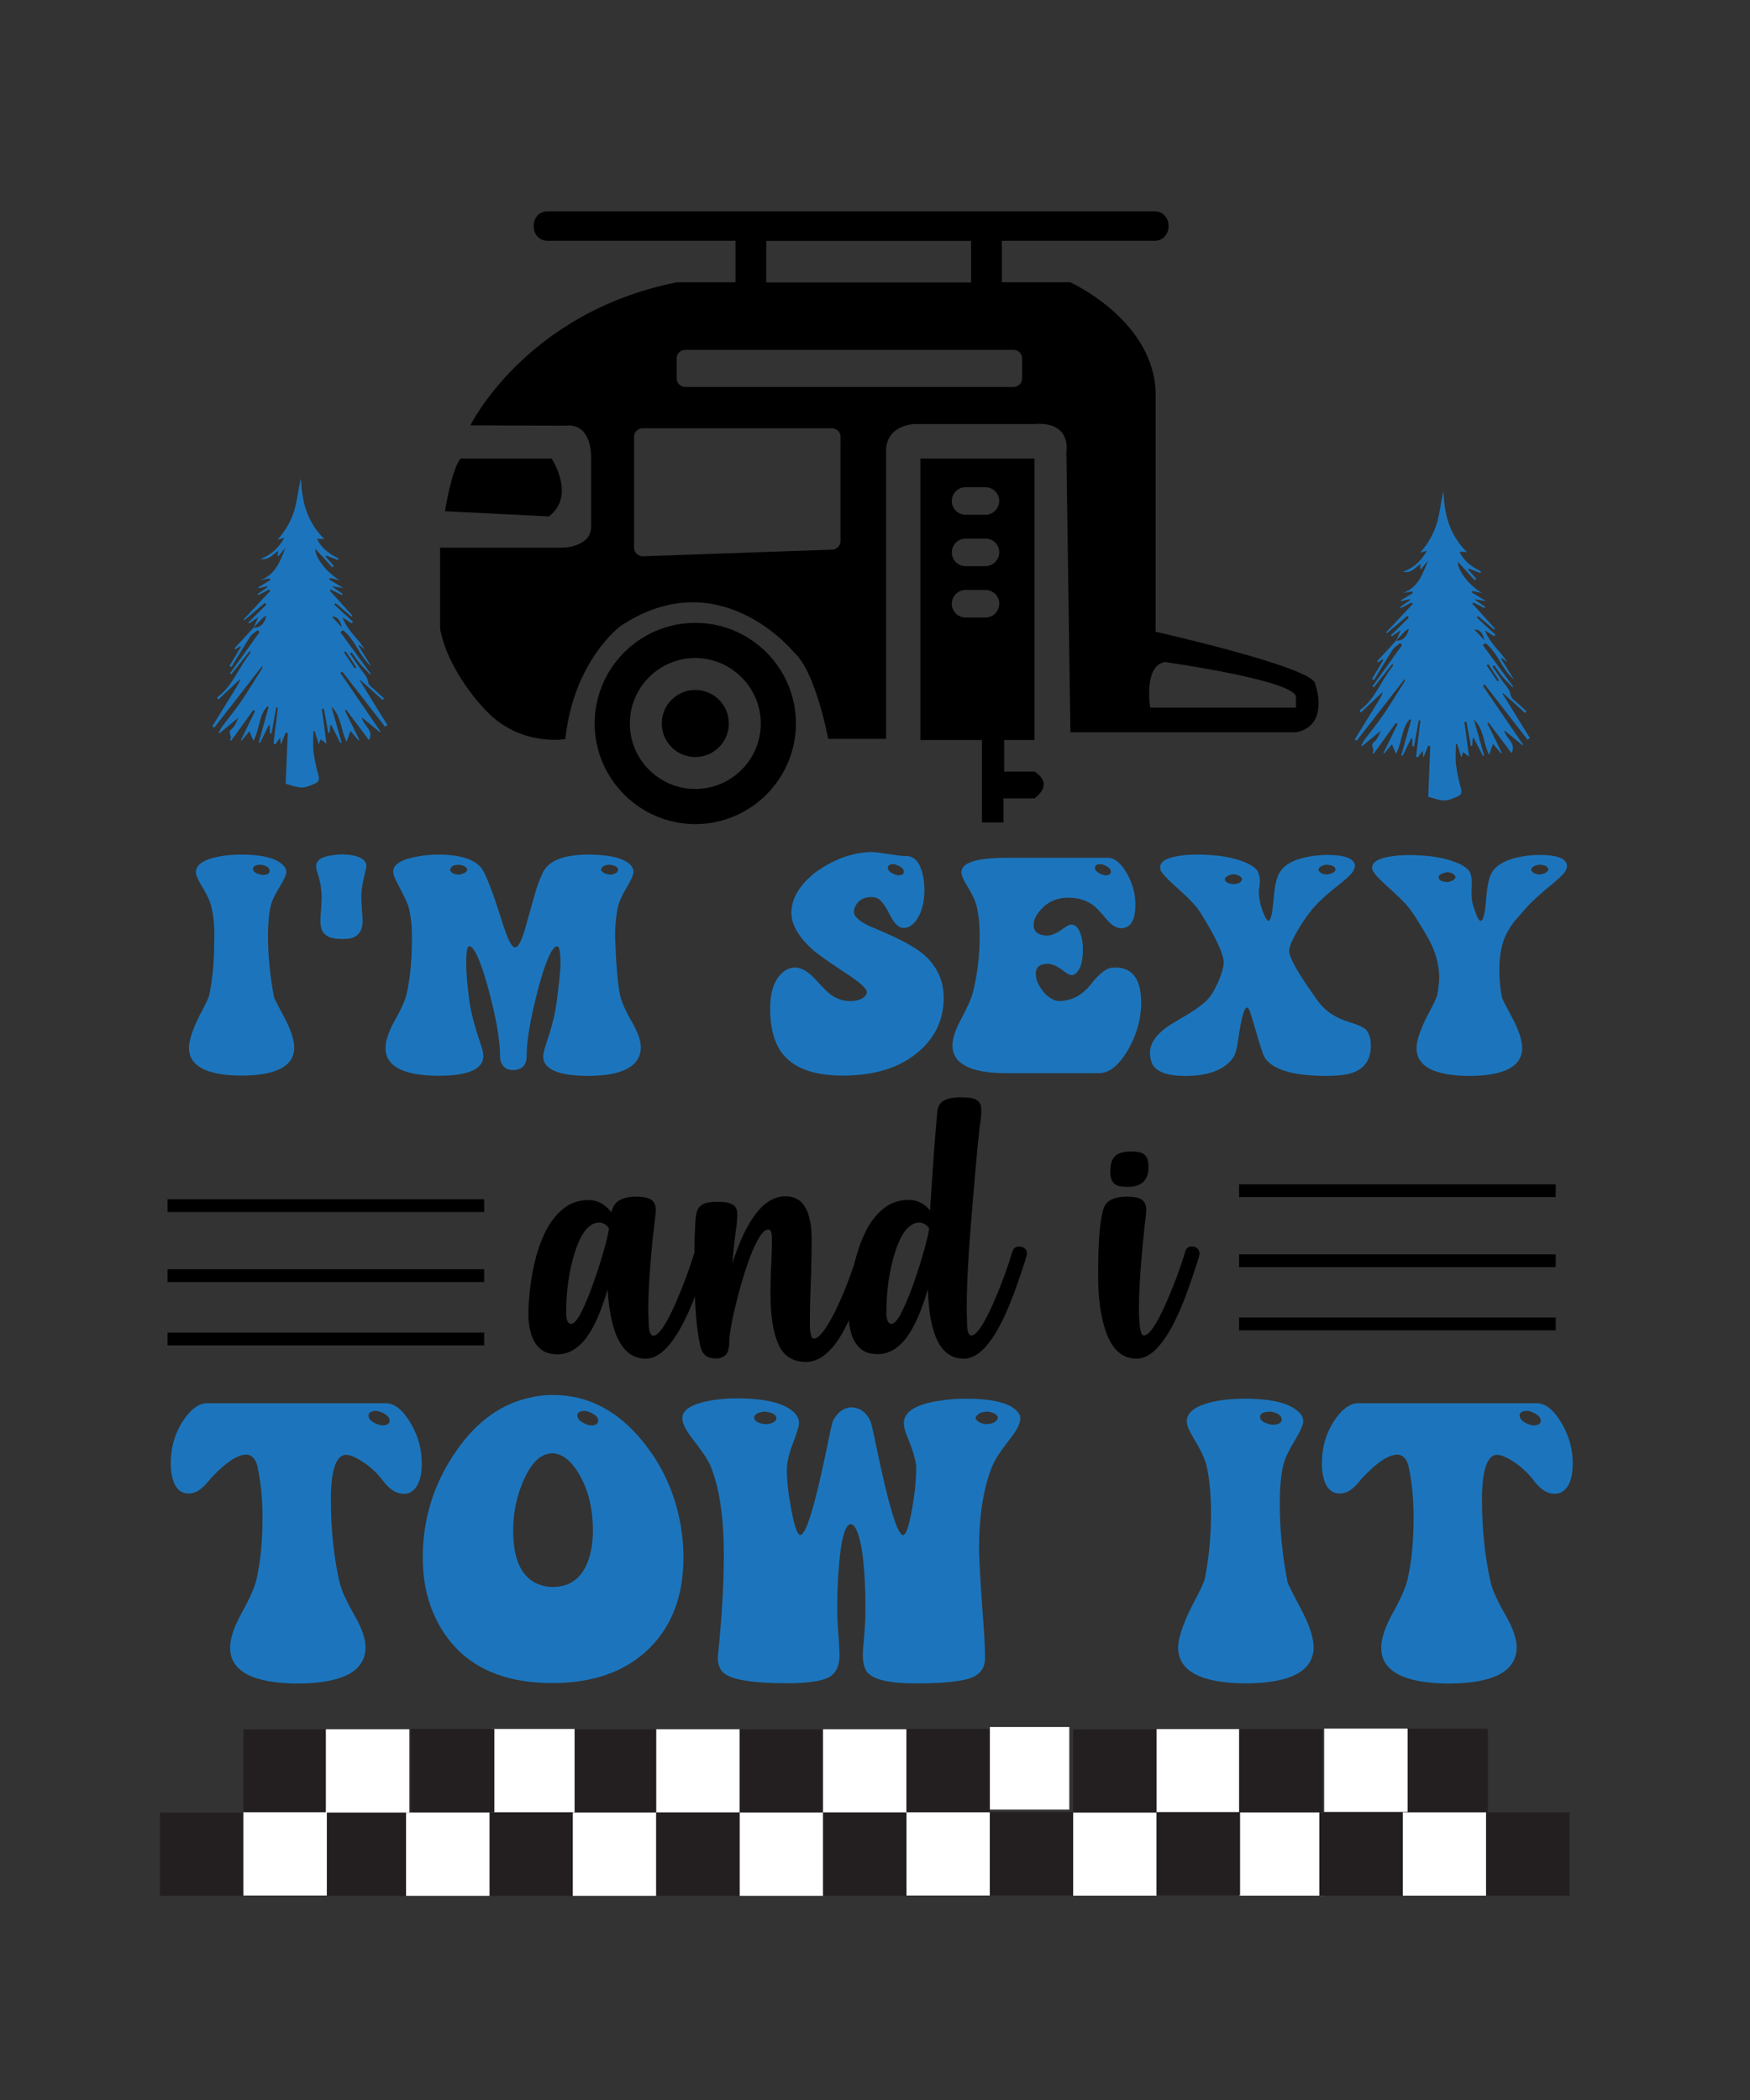 <?xml version="1.0" encoding="UTF-8"?>
<svg xmlns="http://www.w3.org/2000/svg" xmlns:xlink="http://www.w3.org/1999/xlink" version="1.1" id="Layer_1" x="0px" y="0px" viewBox="0 0 1080 1296" xml:space="preserve"><rect x="0" y="0" width="1080" height="1296" fill="#333333" stroke="none"/> <g> <g> <g> <g> <path fill="#1C75BC" d="M130.4,559.5c-0.7-3.2-2.9-7.9-6.6-13.9c-1.9-3.2-2.9-5.7-2.9-7.3c0-4.9,5.3-8.2,15.9-10 c3.8-0.6,7.9-0.9,12.1-0.9c12.6,0,21.1,2.1,25.5,6.2c1.5,1.4,2.3,3,2.3,4.6c0,1.7-1.5,4.9-4.5,9.8c-2.7,4.4-4.5,8.2-5.2,11.4 c-1.1,4.6-1.6,10.8-1.6,18.6c0,12.1,1.3,24.6,3.7,37.3c0.2,1,2.3,5,6.1,12.1c4.3,8,6.4,14.4,6.4,19.3 c-0.2,11.3-11.1,17-32.5,17.1c-21.5-0.1-32.4-5.8-32.5-17.1c0-5.2,2.9-13.3,8.7-24.1c2.3-4.4,3.6-7.3,3.9-8.7 c2-10,3-20.7,3-32.1C132.6,573.2,131.9,565.7,130.4,559.5z M160.2,533.7c-2.6,0.1-4,1-4.1,2.5c0,1.5,1.4,2.7,4.1,3.4 c0.8,0.2,1.6,0.4,2.3,0.4c2.5-0.1,3.8-1,3.9-2.5c0-1.7-1.4-2.9-4.1-3.6C161.7,533.7,161,533.7,160.2,533.7z"></path> <path fill="#1C75BC" d="M195.1,534.5c0-3.7,3.6-6,10.7-6.8c1.7-0.2,3.3-0.4,4.8-0.4c8.1,0,13.1,1.7,15,5 c0.4,0.7,0.5,1.4,0.5,2.1c0,0.6-0.7,3.9-2.1,9.8c-0.2,1.2-0.4,2.2-0.5,3c-0.4,2-0.5,4.3-0.5,6.8c0,1.9,0.1,4.5,0.4,7.9 c0.2,3,0.4,5.1,0.4,6.4c0,5.8-2.4,9.4-7.1,10.7c-1.7,0.4-3.6,0.5-5.9,0.5c-7.5,0-11.7-2.4-12.7-7.3c-0.2-1.2-0.4-2.5-0.4-3.9 c0-1.3,0.1-3.5,0.4-6.4c0.2-3.5,0.4-6.1,0.4-7.9c0-2.6-0.2-4.9-0.5-6.8c-0.2-1.5-0.7-3.7-1.4-6.4 C195.5,537.9,195.1,535.7,195.1,534.5z"></path> <path fill="#1C75BC" d="M362.9,664c-18.3-0.1-27.6-4.1-27.7-12c0-1.8,1.2-6.2,3.6-13.2c2.3-7,3.9-13.9,4.8-20.7 c1.5-11.8,2.3-19.6,2.3-23.4c0-7-0.7-10.6-2-10.7c-3.2,0-7.3,9.2-12.1,27.5c-4.5,17.4-6.8,30.9-6.8,40.5c0,4.5-2,7.3-6.1,8.2 c-0.7,0.1-1.4,0.2-2.1,0.2c-3.9,0-6.5-1.7-7.7-5.2c-0.4-1.1-0.5-2.1-0.5-3.2c0-10.5-2.6-25-7.7-43.6 c-4.6-16.3-8.5-24.5-11.4-24.5c-1.2,0.2-1.8,3.8-1.8,10.7c0,5.7,0.7,13.5,2,23.4c1,6.9,3.2,15.5,6.8,25.9c1.2,3.5,1.8,6.1,1.8,8 c-0.2,8-9.5,12-27.7,12c-21.7-0.1-32.6-5.8-32.7-17.1c0-4.5,2-10.3,5.9-17.3c3.7-6.4,6-11.6,7-15.5c2.3-9.9,3.4-21.2,3.4-34.1 v-3c0-6.3-0.7-12.1-2.1-17.3c-0.7-2.5-2.9-7-6.4-13.6c-2-3.6-3-6.3-3-8.2c0-4.4,5.1-7.5,15.4-9.3c3.9-0.7,8.2-1.1,12.7-1.1 c15,0.1,24.3,3.7,27.8,10.7c3.1,6.2,7.1,17.2,12,33c2.9,8.8,5.2,13.3,7,13.6c2.3,0,4.5-4.2,6.8-12.7c3.9-14.2,6.3-22.4,7.1-24.8 c1.2-3.5,2.4-6.5,3.7-9.1c3.7-7.1,13-10.7,28-10.7c12.4,0,20.9,2,25.5,5.9c1.4,1.4,2.2,2.9,2.3,4.5c0,1.9-1.5,5.4-4.6,10.5 c-2.6,4.4-4.3,8.2-5,11.2c-1.2,5.5-1.8,11.5-1.8,18.2c0.5,16.2,1.5,28.3,3,36.2c0.8,4,3.3,9.7,7.5,17c3.6,6.2,5.4,11.4,5.4,15.7 C395.1,658.1,384.3,663.9,362.9,664z M277.7,536.9c0.6,1.7,2.3,2.6,5.2,2.9c3.1-0.4,4.9-1.3,5.4-2.9c0-1.4-1.3-2.4-3.7-3 c-0.6-0.1-1.1-0.2-1.6-0.2c-2.7,0-4.4,0.8-5,2.5C277.8,536.5,277.7,536.8,277.7,536.9z M370.9,536.9c0.7,1.5,2.5,2.5,5.4,2.9 c3.1-0.2,4.8-1.2,5.2-2.9c0-1.4-1.2-2.4-3.6-3c-0.6-0.1-1.1-0.2-1.6-0.2c-2.9,0-4.6,0.8-5.2,2.5 C371,536.5,370.9,536.8,370.9,536.9z"></path> <path fill="#1C75BC" d="M570.5,549c0,8.2-1.8,14.8-5.5,19.6c-2.1,2.6-4.5,4-7,4.1c-0.7,0-1.5-0.1-2.3-0.4 c-2.1-0.7-4.4-3.5-6.8-8.2c-2.6-5.2-5-8.4-7.1-9.6c-1.3-0.6-2.7-0.9-4.1-0.9c-4.9,0-8.3,2.1-10.2,6.4c-0.4,1-0.5,1.8-0.5,2.7 c0,3,3.4,6,10.2,9.1c1.4,0.6,3.7,1.5,6.8,2.9c12.7,5.4,21.7,10.4,26.8,15c7.7,7.1,11.6,15.8,11.6,26.1c0,13.1-5,24-15,32.8 c-11.4,10.1-27.2,15.2-47.3,15.2c-20.9,0-34.5-6.3-40.5-18.9c-2.9-6-4.3-13.4-4.3-22.5c0-10.2,2.5-17.6,7.5-22.1 c2.4-2.1,5-3.2,7.9-3.2c3.9,0,8.2,2.5,12.7,7.5c4.6,5.1,7.9,8.3,9.6,9.5c3.7,2.5,7.6,3.7,11.6,3.7c5.1,0,8.4-1.4,10-4.1 c0.2-0.5,0.4-1,0.4-1.4c0-2-3.6-5.4-10.7-10.2c-11.3-7.4-18.5-12.4-21.6-15c-9.4-8.1-14.2-16-14.3-23.7 c0-8.7,4.8-16.9,14.3-24.6c11.2-8.3,23-12.7,35.3-13c1.7,0,6.8,0.7,15.4,2c2.5,0.4,4.6,0.5,6.2,0.5c0.7,0,1.5,0.1,2.3,0.4 c4.3,1.4,7,6.2,8.2,14.5C570.3,545,570.5,547,570.5,549z M550.9,533.3c-1.9,0.1-2.9,0.8-3,2.1c0,1.7,1.3,3,3.9,4.1 c1.1,0.5,2.1,0.7,3,0.7c1.9-0.1,2.9-0.8,3-2.1c0-1.7-1.3-3-3.9-4.1C552.8,533.5,551.8,533.3,550.9,533.3z"></path> <path fill="#1C75BC" d="M600.5,612.2c2.7-10.9,4.1-22.6,4.1-34.8c0-6.8-0.6-12.7-1.8-17.9c-0.7-3.2-2.9-7.9-6.6-13.9 c-1.9-3.2-2.9-5.7-2.9-7.3c0.1-6,9.5-8.9,28-8.9h62.3c4.4,0,8.5,3.5,12.3,10.4c3.2,6,4.8,12.1,4.8,18.4c0,8.2-2.1,13-6.4,14.3 c-0.7,0.2-1.4,0.4-2.1,0.4c-3.2,0-6.4-2-9.6-5.9c-3.8-4.6-6.7-7.6-8.7-8.9c-4-2.7-8.9-4.1-14.6-4.1c-7.5,0-13.5,2.9-18,8.6 c-2.3,2.9-3.4,5.6-3.4,8.2c0,3.7,2.1,5.8,6.2,6.4c0.7,0.1,1.4,0.2,2.1,0.2c2.7,0,6.1-1.5,10.2-4.5c2.1-1.5,3.7-2.3,4.8-2.3 c3,0,5.1,2.8,6.4,8.4c0.5,2.3,0.7,4.6,0.7,7.1c0,7.4-1.5,12.3-4.6,14.8c-0.8,0.6-1.7,0.9-2.5,0.9c-1.1,0-3.2-1.2-6.2-3.6 c-3.2-2.3-6.1-3.4-8.7-3.4c-4.6,0.1-7,2.1-7.1,5.9c0,4.3,2.1,8.6,6.2,13c2.9,2.6,5.5,4,7.9,4.1c7.3,0,13.6-3,18.9-9.1 c0.6-0.6,1.4-1.5,2.3-2.9c3.9-4.5,7.3-7.3,10-8.2c1.2-0.4,2.4-0.5,3.7-0.5c9.2,0,14.4,5.3,15.7,15.9c0.2,1.7,0.4,3.4,0.4,5.2 c0,10.7-2.9,20.9-8.7,30.7c-5.4,8.8-11.1,13.3-17.1,13.4h-58c-21.7-0.1-32.6-5.8-32.7-17.1c0-4.5,2-10.3,5.9-17.3 C597.2,621.3,599.5,616.1,600.5,612.2z M678.7,533.3c-1.9,0.1-2.9,0.8-3,2.1c0,1.7,1.3,3,3.9,4.1c1.1,0.5,2.1,0.7,3,0.7 c1.9-0.1,2.9-0.8,3-2.1c0-1.7-1.3-3-3.9-4.1C680.6,533.5,679.6,533.3,678.7,533.3z"></path> <path fill="#1C75BC" d="M776.9,550.4c0,4.3,1.1,9.1,3.4,14.5c1,2.1,1.8,3.3,2.5,3.4c1.1,0,2-2.8,2.7-8.4c0-0.1,0-0.2,0-0.4 c0.2-1.7,0.5-3.9,0.7-6.6c0.6-6.9,1.8-11.8,3.6-14.6c0.1-0.2,0.2-0.4,0.4-0.5c3.3-5.1,10.6-8.4,21.8-9.8c2.4-0.2,4.7-0.4,7-0.4 c10,0,15.6,1.8,17,5.5c0.1,0.5,0.2,0.9,0.2,1.2c-0.1,1.1-0.5,2.2-1.1,3.4c-1.2,1.9-5.1,5.5-11.8,10.7 c-5.4,4.4-9.5,8.2-12.3,11.4c-4.9,5.7-9.2,12.2-12.9,19.5c-1.7,3.3-2.5,5.8-2.5,7.5c0,3.9,4.8,12.7,14.5,26.4 c1.5,2.3,2.9,4.2,4.1,5.7c4.3,5.5,10.4,9.4,18.2,11.8c5.5,1.7,8.9,3.2,10.4,4.5c2.1,2.3,3.2,5.7,3.2,10.2 c0,9.5-4.8,15.4-14.3,17.5c-3.6,0.7-8.1,1.1-13.6,1.1c-20.8-0.1-33.5-4.1-38-12c-0.8-1.7-2.7-7.6-5.7-17.9 c-1-3.3-1.8-6.3-2.7-8.9c-0.7-2.3-1.4-3.4-2.1-3.4c-0.8,0.2-1.5,1.2-2.1,2.9c-1.2,3.6-2.4,9.9-3.7,19.1 c-0.6,3.8-1.4,6.5-2.3,8.2c-5.2,8-15.2,12-30,12c-11.3,0-18.2-2.6-20.5-7.7c-0.8-1.9-1.3-4.1-1.3-6.6c0-5.9,4-11.6,12.1-17 c1.5-1,4-2.4,7.5-4.5c8.9-5.1,14.8-9.5,17.5-13.2c0.7-1,1.3-1.8,1.8-2.7c3.2-5.7,5.4-11.1,6.4-16.1c0.1-0.8,0.2-1.5,0.2-2 c0-4.9-4-13.9-12-27.1c-2-3.3-3.6-5.8-4.8-7.3c-2.5-3.1-7.4-7.9-14.6-14.3c-3.8-3.5-6.2-6.1-7.3-7.9c-0.4-0.7-0.5-1.5-0.5-2.5 c0-4,5.5-6.5,16.4-7.5c2-0.1,4.2-0.2,6.4-0.2c13,0,23.4,1.8,31.2,5.5c3,1.4,5,3,6.1,4.6c1,2,1.4,4.2,1.4,6.6 c0,0.6-0.1,1.5-0.2,2.9C776.9,548.7,776.9,549.7,776.9,550.4z M761.3,539.5c-3.1,0.4-4.9,1.4-5.4,3c0,1.5,1.3,2.5,3.7,2.9 c0.5,0.1,1,0.2,1.4,0.2c3,0,4.8-0.8,5.4-2.5c0.1-0.4,0.2-0.6,0.2-0.7C766,540.9,764.2,539.9,761.3,539.5z M813.6,536.7 c0.6,1.8,2.3,2.8,5.2,3c3.1-0.4,4.9-1.3,5.4-2.9c0-1.7-1.4-2.7-4.1-3c-0.6-0.1-1.1-0.2-1.4-0.2C815.8,534,814.1,535,813.6,536.7 z"></path> <path fill="#1C75BC" d="M921.1,537.8c3.5-5.1,10.8-8.4,22-9.8c2.4-0.2,4.7-0.4,7-0.4c10.1,0,15.7,1.9,16.8,5.7 c0.1,0.4,0.2,0.7,0.2,1.1c-0.1,1.1-0.5,2.2-1.1,3.4c-1.2,1.9-5.1,5.5-11.8,10.9c-5.1,4.3-9.1,8-12,11.2c-5.2,6-8,9.1-8.2,9.5 c-2.4,3.2-4.2,6.4-5.5,9.5c-2.1,5.4-3.2,11.9-3.2,19.6c0,6,0.5,11.6,1.6,17c0.2,1,2.3,5,6.1,12.1c4.3,8,6.4,14.4,6.4,19.3 c-0.2,11.3-11.1,17-32.5,17.1c-21.7-0.1-32.6-5.8-32.7-17.1c0-5.2,2.9-13.2,8.7-23.9c2.4-4.5,3.7-7.5,4.1-8.9 c0.8-4.6,1.2-8.4,1.2-11.2c-0.1-8-2.4-15.9-6.8-23.9c-4.8-8.3-8.7-14.6-12-18.9c-2.5-3.1-7.4-7.9-14.6-14.3 c-3.8-3.5-6.2-6.1-7.3-7.9c-0.5-0.8-0.7-1.7-0.7-2.5c0-4,5.5-6.5,16.4-7.5c2-0.1,4.2-0.2,6.4-0.2c13,0,23.4,1.8,31.2,5.5 c3,1.4,5,3,6.1,4.6c1,2,1.4,4.2,1.4,6.6c0,0.6,0,1.5,0,2.9c-0.1,1.4-0.2,2.5-0.2,3.2c0,3.6,0.4,6.6,1.3,9.1 c1.8,5.8,3.2,8.7,4.3,8.7c1.3,0,2.3-2.8,3-8.4c0-0.1,0-0.2,0-0.4c0.2-1.9,0.5-4.4,0.7-7.5C918.1,545.3,919.3,540.5,921.1,537.8z M893.3,538.3c-3.2,0.4-5.1,1.4-5.5,3c0,1.5,1.3,2.5,3.9,2.9c0.6,0.1,1.1,0.2,1.4,0.2c3-0.4,4.7-1.4,5.2-3.2 C897.7,539.5,896,538.5,893.3,538.3z M944.9,536.7c0.6,1.8,2.3,2.8,5.2,3c3.1-0.4,4.9-1.3,5.4-2.9c0-1.7-1.3-2.7-3.9-3 c-0.6-0.1-1.1-0.2-1.4-0.2C947.1,534,945.3,535,944.9,536.7z"></path> </g> </g> <g> <g> <path d="M398.5,838.5c-13.9,0-21.8-14.2-23.5-42.7c-2.9,9.7-6,17.7-9.4,23.9c-5.9,10.7-13.1,16.1-21.5,16.1 c-4.7,0-8.3-1.2-10.9-3.6c-2.6-2.4-4.4-5.5-5.5-9.3c-1.1-3.8-1.6-7.6-1.6-11.5c0-5.3,0.4-11.1,1.2-17.5c0.8-6.4,2-12.7,3.7-18.9 c1.7-6.2,4-11.9,6.8-17.1c2.9-5.2,6.4-9.4,10.6-12.5c4.2-3.2,9.2-4.8,14.9-4.8c5.4,0,10.1,2.5,14,7.6c0.5-2,1.2-3.7,2.2-5 c2.4-3.1,6.7-4.7,13-4.7c4.4,0,7.5,0.6,9.4,1.9c1.8,1.3,2.8,3.3,2.8,6.2c0,1.3-0.1,2.6-0.3,4.2c-0.3,2.3-0.9,7.2-1.7,14.7 c-1.7,17.1-2.6,31.4-2.6,42.9c0,2,0.1,5.2,0.3,9.5c0.2,4.3,1.1,6.4,2.9,6.4c3.2,0,7.8-6.8,13.8-20.4c4.4-10,8.3-20.6,11.7-31.6 c0.6-2,2-2.9,4.1-2.9c1.7,0,3.1,0.6,4,1.8c0.6,0.8,0.8,1.6,0.8,2.6c0,1.1-2.1,7.7-6.3,19.6C420.7,823.4,409.8,838.5,398.5,838.5 z M352.5,817c1.8,0,4-2.6,6.6-7.9c2.6-5.3,5.1-11.5,7.6-18.7c2.5-7.1,4.6-13.8,6.3-19.9c1.7-6.1,2.6-10.3,2.8-12.5 c-0.5-0.8-1.3-1.6-2.4-2.4c-1.1-0.7-2.3-1.1-3.6-1.1c-6.2,0-11.3,6.3-15.2,18.9c-3.5,11.3-5.2,23.6-5.2,36.9 C349.4,814.8,350.5,817,352.5,817z"></path> <path d="M497.4,840.5c-8.1,0-13.8-3.6-17-10.9c-3.3-7.3-4.9-17.7-4.9-31.3c0-5.4,0.1-10.7,0.4-16.1c0.3-6.1,0.5-12,0.5-17.8 c0-3.8-0.7-5.6-2.2-5.6c-2,0-4.1,2-6.3,6c-2.3,4-4.4,9-6.5,15.1c-2.1,6.1-4,12.3-5.7,18.8c-1.7,6.5-3.1,12.4-4.1,17.6 c-1,5.3-1.5,9-1.5,11.3c0,4.4-0.8,7.3-2.4,8.7c-1.6,1.4-3.6,2.1-6,2.1c-4.9,0-8-2.2-9.2-6.6c-2.6-9.7-4-26.6-4-50.8 c0-13.6,0.3-23.6,0.9-30.1c0.3-2.6,1-4.6,2.2-6c1.2-1.3,2.7-2.2,4.6-2.6c1.9-0.4,4-0.6,6.3-0.6c2,0,4,0.1,5.9,0.4 c1.9,0.3,3.4,1,4.7,2c1.3,1.1,1.9,2.8,1.9,5.3c0,2.6-0.2,5.3-0.6,8c-1,7.2-1.8,14.6-2.4,22.2c8.8-27.5,19.7-41.3,32.7-41.3 c4.1,0,7.3,1.2,9.7,3.5c2.3,2.3,4,5.5,5,9.4c1,3.9,1.5,8.2,1.5,13c0,9-0.2,18.6-0.6,28.7c-0.3,8.9-0.5,16.8-0.5,23.6 c0,6.4,0.8,9.6,2.4,9.6c3.2,0,7.5-5.5,13-16.4c5.4-10.9,10.3-23.5,14.5-37.6c0.6-2,1.9-2.9,4.2-2.9c1.7,0,3,0.6,3.9,1.8 c0.6,0.8,0.8,1.7,0.8,2.7c0,0.6-0.1,1.2-0.2,1.7c-7.3,24-14.3,41.1-21,51.3C511.2,835.9,504.6,840.5,497.4,840.5z"></path> <path d="M594.8,838.5c-13.9,0-21.2-13.9-22.1-41.8v-1.3c-2.9,9.8-6,17.9-9.5,24.2c-5.9,10.7-13.1,16.1-21.6,16.1 c-4.6,0-8.2-1.2-10.8-3.6c-2.6-2.4-4.4-5.5-5.5-9.3s-1.6-7.6-1.6-11.5c0-5.3,0.4-11.1,1.2-17.5c0.8-6.4,2-12.7,3.7-18.9 c1.7-6.2,4-11.9,6.8-17.1c2.9-5.2,6.4-9.4,10.6-12.5c4.2-3.2,9.2-4.8,14.9-4.8c5,0,9.4,2.2,13.1,6.5c1.5-24.2,2.9-44.4,4.4-60.5 c0.2-2.7,1.1-4.8,2.6-6.2c2.3-2.1,6.4-3.1,12.2-3.1c2,0,4,0.1,5.9,0.4c1.9,0.3,3.5,1,4.7,2.1c1.2,1.1,1.8,2.9,1.8,5.4 c0,2.6-0.2,5.4-0.7,8.3c-0.7,4-2.4,21.8-5,53.3c-2.2,26-3.3,46-3.3,59.9c0,2,0.1,5.5,0.2,10.3c0.1,4.8,1,7.3,2.6,7.3 c3.2,0,7.8-6.8,13.8-20.4c4.4-10,8.3-20.6,11.7-31.6c0.6-2,2-2.9,4.1-2.9c1.7,0,3.1,0.6,4,1.8c0.6,0.8,0.8,1.6,0.8,2.6 c0,1.1-2.1,7.7-6.3,19.6C617,823.4,606.1,838.5,594.8,838.5z M550.2,817c1.8,0,4-2.6,6.6-7.9c2.6-5.3,5.1-11.5,7.6-18.7 c2.5-7.1,4.5-13.8,6.2-19.9c1.7-6.1,2.6-10.3,2.8-12.5c-0.5-0.8-1.3-1.6-2.4-2.4c-1.1-0.7-2.3-1.1-3.6-1.1 c-6.2,0-11.3,6.3-15.2,18.9c-3.5,11.3-5.2,23.6-5.2,36.9C547.1,814.8,548.1,817,550.2,817z"></path> <path d="M701.4,838.5c-8.8,0-15.2-5.7-19.1-17.2c-3.1-9.1-4.6-20.5-4.6-34.2c0-25,1.6-39.6,4.7-43.9c2.3-3.1,6.6-4.7,12.9-4.7 c4.5,0,7.6,0.6,9.4,1.9c1.8,1.3,2.7,3.3,2.7,6.2c0,1.3-0.1,2.6-0.3,4.2c-0.3,2-0.8,6.3-1.4,12.7c-0.7,6.4-1.3,13.8-1.9,21.9 c-0.6,8.2-0.9,15.6-0.9,22.3c0,11,1,16.5,3,16.5c3.3,0,7.9-6.8,13.9-20.4c4.8-10.9,8.7-21.4,11.7-31.6c0.6-2,1.9-2.9,4-2.9 c1.7,0,3.1,0.6,4,1.8c0.6,0.8,0.8,1.7,0.8,2.7s-2.1,7.6-6.2,19.5C723.6,823.4,712.7,838.5,701.4,838.5z M695.9,732.5 c-1.7,0-3.4-0.2-5.1-0.5c-1.6-0.3-3-1.1-4-2.5c-1-1.3-1.6-3.4-1.6-6.3c0-3.6,0.6-6.3,1.7-8.1c1.1-1.8,2.7-3,4.7-3.6 c2-0.6,4.2-0.9,6.5-0.9c1.7,0,3.4,0.2,5.1,0.5c1.6,0.3,3,1.1,4,2.5c1,1.3,1.6,3.4,1.6,6.3C708.9,728.3,704.5,732.5,695.9,732.5z "></path> </g> </g> <g> <g> <path fill="#1C75BC" d="M204.2,925.4c0,18.4,1.8,35.4,5.3,51c1.1,4.8,4.2,11.6,9.4,20.7c4.4,7.7,6.7,14.2,6.7,19.8 c-0.3,14.6-14.2,21.9-41.8,22.1c-27.7-0.2-41.7-7.5-41.8-22.1c0-5.8,2.5-13.2,7.6-22.3c4.6-8.3,7.5-14.9,8.7-20 c2.4-10.4,3.7-23.1,3.7-38.1c0-11.8-1.1-22.4-3.2-31.9c-1.2-4.4-3.4-6.7-6.7-6.9c-5.5,0-12.6,4.7-21.4,14 c-0.2,0.2-0.3,0.3-0.5,0.5c-4,5.2-7.5,8.2-10.6,9c-1.1,0.3-2.1,0.5-3.2,0.5c-6.1,0-9.7-4.7-10.8-14.2c-0.2-1.5-0.2-3.1-0.2-4.6 c0-10.9,3.2-20.5,9.6-28.9c4.1-5.2,8.3-7.9,12.4-8H238c5.7,0,10.9,4.4,15.9,13.1c4.3,7.7,6.4,15.6,6.4,23.9 c0,10.1-2.7,16.2-8,18.4c-1.1,0.3-2.1,0.5-3.2,0.5c-4.3,0-8.4-2.5-12.4-7.6c-0.5-0.6-0.9-1.2-1.4-1.8 c-3.7-4.6-8.2-8.5-13.6-11.7c-3.4-2-6.2-3-8.5-3C207.2,898.4,204.2,907.8,204.2,925.4z M231.5,870.7c-2.6,0.2-4,1.1-4.1,2.8 c0,2.1,1.7,3.9,5.1,5.3c1.4,0.6,2.7,0.9,3.9,0.9c2.6-0.2,4-1.1,4.1-2.8c0-2.1-1.7-3.9-5.1-5.3 C234.1,871,232.8,870.7,231.5,870.7z"></path> <path fill="#1C75BC" d="M340.9,1038.7c-32.3,0-55.2-11.3-68.7-33.8c-7.5-12.4-11.3-27-11.3-43.7c0-23.1,6.4-44.3,19.1-63.4 c13.2-20.2,29.7-32.2,49.6-35.8c3.8-0.8,7.7-1.1,11.7-1.1c21.4,0,39.9,9.6,55.4,28.7c14.1,17.3,22.3,37.6,24.6,60.9 c0.3,3.7,0.5,7.2,0.5,10.6c0,25-7.9,44.5-23.7,58.6C383.9,1032.3,364.8,1038.7,340.9,1038.7z M341.1,979.4 c11.9,0,19.7-6.8,23.2-20.4c1.1-4.4,1.6-9.3,1.6-14.5c0-14.5-3.3-26.9-9.9-37c-4.6-6.9-9.6-10.4-14.9-10.6 c-7.4,0-13.5,5.9-18.4,17.7c-4,9.3-6,19.3-6,29.9c0,17.2,4.7,28,14.2,32.6C334.1,978.6,337.5,979.4,341.1,979.4z M360.2,870.7 c-2.5,0.2-3.8,1.1-3.9,2.8c0,2.1,1.7,3.9,5.1,5.3c1.4,0.6,2.7,0.9,3.9,0.9c2.4-0.2,3.8-1.1,3.9-2.8c0-2.1-1.7-3.9-5.1-5.3 C362.7,871,361.4,870.7,360.2,870.7z"></path> <path fill="#1C75BC" d="M565.4,908.2v-3.2c-0.3-4.1-2.1-10.3-5.5-18.4c-1.4-3.5-2.1-6.3-2.1-8.3c0-7.2,7.7-11.9,23.2-14 c4.9-0.8,10-1.1,15.2-1.1c15.9,0,26.3,2.5,31.2,7.4c1.5,1.5,2.3,3.1,2.3,4.8c0,3.2-2.5,8-7.6,14.2c-4.9,6.3-8.1,11.3-9.6,14.9 c-5.5,13.3-8.3,30.6-8.3,51.7c0,6.1,1,22.7,3,49.9c0.5,7,0.7,12.8,0.7,17.2c0,6.1-3.1,10.3-9.2,12.4c-6.3,2.1-17.4,3.2-33.3,3.2 c-16.9,0-27-2.4-30.6-7.4c-1.5-2.4-2.3-5.8-2.3-10.1c0-2,0.2-5.4,0.7-10.3c0.6-7,0.9-12.7,0.9-17c0-25.4-1.9-42.2-5.7-50.3 c-1.1-2-2.1-3.1-3.2-3.2c-4.4,0-7.2,13.3-8.3,39.7c-0.2,4.6-0.2,9.2-0.2,13.8c0,4.3,0.3,10,0.9,17c0.3,4.9,0.5,8.3,0.5,10.3 c0,7-2.4,11.7-7.1,14c-4.9,2.3-13.4,3.4-25.5,3.4c-22.2,0-35.5-2.4-39.7-7.1c-1.8-2.1-2.8-5-2.8-8.5v-0.7 c2.4-23.3,3.7-44.1,3.7-62.5c0-23.9-2.8-42.4-8.3-55.6c-1.5-3.5-5.3-9.1-11.3-16.8c-4-5.2-6-9.3-6-12.4c0-5.5,6.7-9.3,20-11.3 c4.3-0.6,8.8-0.9,13.6-0.9c17.6,0,29.4,2.9,35.4,8.7c2,2,3,4.1,3,6.4c0,2-1.4,6.5-4.1,13.6c-2.3,6-3.4,11.2-3.4,15.6 c0,8,1.3,17.9,3.9,29.9c1.5,6.7,3,10.1,4.4,10.1c3.5,0,9-17.8,16.3-53.3c2.1-10.4,3.4-16.2,3.9-17.2c2.9-5.4,6.7-8.1,11.3-8.3 c5.1,0.2,9,2.9,11.7,8.3c0.5,0.9,1.8,6.5,3.9,16.8c7.4,35.5,12.8,53.5,16.3,53.8c2.4,0,4.9-9.4,7.4-28.3 C565.1,914.1,565.4,910.5,565.4,908.2z M471.6,871.2c-3.7,0.3-5.7,1.5-6.2,3.4c0,2.1,1.8,3.5,5.5,4.1c0.8,0.2,1.5,0.2,2.1,0.2 c3.7-0.3,5.7-1.5,6.2-3.4c0-2.1-1.8-3.5-5.5-4.1C472.9,871.2,472.2,871.2,471.6,871.2z M615.9,874.6c-0.9-1.8-3-3-6.2-3.4 c-3.8,0-6.3,1.1-7.4,3.2c-0.2,0.5-0.2,0.8-0.2,1.1c0.9,1.8,3,3,6.2,3.4c3.8,0,6.3-1.1,7.4-3.2 C615.8,875.3,615.9,874.9,615.9,874.6z"></path> <path fill="#1C75BC" d="M744.6,904.5c-0.9-4.1-3.8-10.1-8.5-17.9c-2.5-4.1-3.7-7.3-3.7-9.4c0-6.3,6.8-10.6,20.4-12.9 c4.9-0.8,10.1-1.1,15.6-1.1c16.2,0,27.2,2.7,32.9,8c2,1.8,3,3.8,3,6c0,2.1-1.9,6.4-5.7,12.6c-3.5,5.7-5.7,10.6-6.7,14.7 c-1.4,6-2.1,13.9-2.1,23.9c0,15.6,1.6,31.6,4.8,48c0.3,1.2,2.9,6.4,7.8,15.6c5.5,10.3,8.3,18.5,8.3,24.8 c-0.3,14.6-14.2,21.9-41.8,22.1c-27.7-0.2-41.7-7.5-41.8-22.1c0-6.7,3.8-17.1,11.3-31c2.9-5.7,4.6-9.4,5.1-11.3 c2.6-12.9,3.9-26.7,3.9-41.4C747.3,922,746.4,912.4,744.6,904.5z M782.9,871.2c-3.4,0.2-5.1,1.2-5.3,3.2c0,2,1.8,3.4,5.3,4.4 c1.1,0.3,2.1,0.5,3,0.5c3.2-0.2,4.9-1.2,5.1-3.2c0-2.1-1.8-3.7-5.3-4.6C784.8,871.2,783.9,871.2,782.9,871.2z"></path> <path fill="#1C75BC" d="M914.6,925.4c0,18.4,1.8,35.4,5.3,51c1.1,4.8,4.2,11.6,9.4,20.7c4.4,7.7,6.7,14.2,6.7,19.8 c-0.3,14.6-14.2,21.9-41.8,22.1c-27.7-0.2-41.7-7.5-41.8-22.1c0-5.8,2.5-13.2,7.6-22.3c4.6-8.3,7.5-14.9,8.7-20 c2.4-10.4,3.7-23.1,3.7-38.1c0-11.8-1.1-22.4-3.2-31.9c-1.2-4.4-3.4-6.7-6.7-6.9c-5.5,0-12.6,4.7-21.4,14 c-0.2,0.2-0.3,0.3-0.5,0.5c-4,5.2-7.5,8.2-10.6,9c-1.1,0.3-2.1,0.5-3.2,0.5c-6.1,0-9.7-4.7-10.8-14.2c-0.2-1.5-0.2-3.1-0.2-4.6 c0-10.9,3.2-20.5,9.6-28.9c4.1-5.2,8.3-7.9,12.4-8h110.5c5.7,0,10.9,4.4,15.9,13.1c4.3,7.7,6.4,15.6,6.4,23.9 c0,10.1-2.7,16.2-8,18.4c-1.1,0.3-2.1,0.5-3.2,0.5c-4.3,0-8.4-2.5-12.4-7.6c-0.5-0.6-0.9-1.2-1.4-1.8 c-3.7-4.6-8.2-8.5-13.6-11.7c-3.4-2-6.2-3-8.5-3C917.6,898.4,914.6,907.8,914.6,925.4z M941.9,870.7c-2.6,0.2-4,1.1-4.1,2.8 c0,2.1,1.7,3.9,5.1,5.3c1.4,0.6,2.7,0.9,3.9,0.9c2.6-0.2,4-1.1,4.1-2.8c0-2.1-1.7-3.9-5.1-5.3 C944.5,871,943.2,870.7,941.9,870.7z"></path> </g> </g> <g> <path d="M429.1,384.4c-34.3,0-62.1,27.9-62.1,62.1s27.9,62.1,62.1,62.1s62.1-27.9,62.1-62.1S463.4,384.4,429.1,384.4z M469.5,446.5c0,22.3-18.1,40.4-40.4,40.4c-22.3,0-40.4-18.1-40.4-40.4c0-22.3,18.1-40.4,40.4-40.4 C451.4,406.2,469.5,424.3,469.5,446.5z"></path> <circle cx="429.1" cy="446.5" r="20.7"></circle> <g> <path d="M811.7,422.2c0-10.2-98.5-32.3-98.5-32.3v-146c0-45.9-52.7-69.7-52.7-69.7h-42.2c0-8.5,0-17,0-25.6 c31.4,0,62.7,0,94.1,0c11.7,0,11.7-18.2,0-18.2c-124.8,0-249.5,0-374.3,0c-11.7,0-11.7,18.2,0,18.2c38.6,0,77.2,0,115.8,0 c0,8.5,0,17,0,25.6h-36.2c-93.4,18.7-127.4,88.3-127.4,88.3l58.6,0.2c16.5-1.9,15.9,19.1,15.9,19.1v43.3 c0,12.7-17.7,12.9-17.7,12.9h-75.5v50.1c5.1,27.1,28,50.1,28,50.1c21.3,22.9,49.3,17.9,49.3,17.9c5.1-48.4,34-69.7,34-69.7 c61.1-40.7,107,16.1,107,16.1c13.6,11.9,21.2,53.5,21.2,53.5h35.7V278.7c0-17,17.9-17,17.9-17h73.9c22.9-1.7,19.5,17,19.5,17 l2.5,173.2h139.3C821,447.7,811.7,422.2,811.7,422.2z M472.9,148.7c42.1,0,84.3,0,126.4,0c0,8.5,0,17,0,25.6H472.9 C472.9,165.7,472.9,157.2,472.9,148.7z M518.7,333.9c0,2.8-2.3,5.2-5.1,5.3l-116.8,4.1c-3,0.1-5.5-2.3-5.5-5.3v-68.4 c0-2.9,2.4-5.3,5.3-5.3h116.8c2.9,0,5.3,2.3,5.3,5.3V333.9z M630.8,233.5c0,2.9-2.4,5.3-5.3,5.3H422.9c-2.9,0-5.3-2.3-5.3-5.3 v-12.3c0-2.9,2.4-5.3,5.3-5.3h202.6c2.9,0,5.3,2.3,5.3,5.3V233.5z M799.8,436.7h-90c0,0-4.2-26.3,9.3-28.1 c0,0,79,11.1,80.7,21.3V436.7z"></path> <path d="M638.4,476.2h-18.7v-19.5h18.7V283H568v173.7H606v50.9h13.3v-14.9h19.1C651.2,483,638.4,476.2,638.4,476.2z M608.2,381.1h-12.3c-4.7,0-8.5-3.8-8.5-8.5c0-4.7,3.8-8.5,8.5-8.5h12.3c4.7,0,8.5,3.8,8.5,8.5 C616.6,377.4,612.8,381.1,608.2,381.1z M608.2,349.4h-12.3c-4.7,0-8.5-3.8-8.5-8.5c0-4.7,3.8-8.5,8.5-8.5h12.3 c4.7,0,8.5,3.8,8.5,8.5C616.6,345.6,612.8,349.4,608.2,349.4z M608.2,317.7h-12.3c-4.7,0-8.5-3.8-8.5-8.5c0-4.7,3.8-8.5,8.5-8.5 h12.3c4.7,0,8.5,3.8,8.5,8.5C616.6,313.9,612.8,317.7,608.2,317.7z"></path> <path d="M340.4,283h-56c-5.5,5.5-9.8,32.5-9.8,32.5l64.1,3.2C355.7,305.9,340.4,283,340.4,283z"></path> </g> </g> <g> <g> <g> <rect x="353.5" y="1067.2" fill="#231F20" width="51.5" height="51.4"></rect> <rect x="302.1" y="1118.6" fill="#231F20" width="51.5" height="51.4"></rect> <rect x="405" y="1067.2" fill="#FFFFFF" width="51.5" height="51.4"></rect> <rect x="456.5" y="1067.2" fill="#231F20" width="51.5" height="51.4"></rect> <rect x="507.9" y="1067.2" fill="#FFFFFF" width="51.5" height="51.4"></rect> <rect x="353.5" y="1118.6" fill="#FFFFFF" width="51.5" height="51.4"></rect> <rect x="405" y="1118.6" fill="#231F20" width="51.5" height="51.4"></rect> <rect x="456.5" y="1118.6" fill="#FFFFFF" width="51.5" height="51.4"></rect> <rect x="559.4" y="1118.4" fill="#FFFFFF" width="51.5" height="51.4"></rect> <rect x="507.9" y="1118.6" fill="#231F20" width="51.5" height="51.4"></rect> <rect x="610.9" y="1118.4" fill="#231F20" width="51.5" height="51.4"></rect> <rect x="559.4" y="1067" fill="#231F20" width="51.5" height="51.4"></rect> <rect x="201.1" y="1118.6" fill="#231F20" width="51.5" height="51.4"></rect> <rect x="98.7" y="1118.6" fill="#231F20" width="51.5" height="51.4"></rect> <rect x="150.2" y="1067.2" fill="#231F20" width="51.5" height="51.4"></rect> <rect x="303.1" y="1067" fill="#FFFFFF" width="51.5" height="51.4"></rect> <rect x="250.6" y="1118.6" fill="#FFFFFF" width="51.5" height="51.4"></rect> <rect x="150.2" y="1118.4" fill="#FFFFFF" width="51.5" height="51.4"></rect> <rect x="201.1" y="1067.2" fill="#FFFFFF" width="51.5" height="51.4"></rect> <rect x="253.6" y="1067" fill="#231F20" width="51.5" height="51.4"></rect> </g> <rect x="865.7" y="1118.5" fill="#FFFFFF" width="51.5" height="51.4"></rect> <rect x="917.1" y="1118.5" fill="#231F20" width="51.5" height="51.4"></rect> <rect x="764.7" y="1118.5" fill="#FFFFFF" width="51.5" height="51.4"></rect> <rect x="662.3" y="1118.5" fill="#FFFFFF" width="51.5" height="51.4"></rect> <rect x="662.3" y="1067.2" fill="#231F20" width="51.5" height="51.4"></rect> <rect x="713.8" y="1067.1" fill="#FFFFFF" width="51.5" height="51.4"></rect> <rect x="866.7" y="1066.8" fill="#231F20" width="51.5" height="51.4"></rect> <rect x="814.2" y="1118.5" fill="#231F20" width="51.5" height="51.4"></rect> <rect x="713.8" y="1118.3" fill="#231F20" width="51.5" height="51.4"></rect> <rect x="764.7" y="1067.1" fill="#231F20" width="51.5" height="51.4"></rect> <rect x="817.2" y="1066.8" fill="#FFFFFF" width="51.5" height="51.4"></rect> </g> <rect x="610.9" y="1065.8" fill="#FFFFFF" width="49" height="51"></rect> </g> <g> <rect x="764.7" y="730.9" width="195.4" height="7.9"></rect> <rect x="764.7" y="774.1" width="195.4" height="7.9"></rect> <rect x="764.7" y="813.1" width="195.4" height="7.9"></rect> </g> <g> <rect x="103.4" y="740.1" width="195.4" height="7.9"></rect> <rect x="103.4" y="783.3" width="195.4" height="7.9"></rect> <rect x="103.4" y="822.4" width="195.4" height="7.9"></rect> </g> </g> <path fill="#1C75BC" d="M861.6,395.3c0.9-1.9,1.7-3.9,2.9-6.4c-2.2,1.5-3.9,2.7-5.6,3.8c-0.2-0.2-0.4-0.4-0.6-0.5 c3.7-3.7,7.5-7.4,11.2-11.1c-0.3-0.3-0.7-0.7-1-1c-4.2,3.6-8.4,7.2-12.6,10.7c-0.1-0.2-0.3-0.4-0.4-0.6 c5.5-5.8,10.9-11.7,16.4-17.5c-0.2-0.3-0.5-0.6-0.7-0.9c-2.2,1.2-4.5,2.3-6.7,3.5c-0.1-0.2-0.3-0.5-0.4-0.7 c2.1-1.5,4.2-2.9,6.3-4.4c-0.1-0.1-0.2-0.3-0.3-0.4c-1.8,0.4-3.6,0.8-5.4,1.2c0-0.2-0.1-0.4-0.1-0.6c2.5-1.5,4.9-2.9,7.4-4.4 c-0.2-0.3-0.3-0.7-0.5-1c-1.9,0.3-3.8,0.6-5.8,1c9.6-3.3,12.3-11.9,15.6-20c-1.4,1.7-2.9,3.4-4.3,5.2c-0.2-0.1-0.4-0.2-0.7-0.4 c0.2-0.9,0.4-1.7,0.6-2.8c-3.4,1.9-5.4,5.9-11.1,4.9c7.2-2.6,11.5-7.2,14.8-13c-1.5,0.4-2.9,0.8-4.2,1.2 c4.9-5.5,8.2-11.4,10.2-17.7c2-6.4,2.5-13.3,4.2-20.1c0.6,13.7,3.4,26.5,14.5,37.4c-1.9-0.1-3.1-0.2-4.5-0.2 c2.5,5.8,7.5,9.3,13.2,12.1c-0.1,0.3-0.3,0.6-0.4,1c-2.4-0.9-4.7-1.8-7.1-2.7c-0.2,0.2-0.3,0.3-0.5,0.5c1.7,2,3.4,3.9,5.1,5.9 c-0.3,0.3-0.6,0.6-1,0.8c-3.5-3.8-7-7.7-10.4-11.4c-0.3,5.5,7.5,15.1,15.1,19.4c-2-0.5-4.1-1-6.1-1.4c-0.2,0.3-0.3,0.6-0.5,0.9 c2.7,1.6,5.4,3.3,8.8,5.3c-2.4-0.4-4.4-0.7-7.2-1.1c2.7,1.9,4.8,3.3,6.8,4.8c-0.1,0.2-0.2,0.5-0.4,0.7c-2.4-1.2-4.8-2.4-7.1-3.5 c-0.2,0.2-0.4,0.5-0.5,0.7c4.7,5.1,9.3,10.3,14,15.4c-0.2,0.2-0.3,0.5-0.5,0.7c-3.3-2.8-6.6-5.6-9.9-8.4c-0.3,0.3-0.6,0.6-0.8,0.9 c3.8,3.5,7.6,7.1,11.5,10.6c-0.3,0.3-0.5,0.7-0.8,1c-1.7-1.1-3.3-2.2-5.6-3.7c3,8.3,9.6,13,13.7,19.7c-1.1-0.8-2.2-1.7-3.2-2.5 c-0.2,0.1-0.4,0.2-0.6,0.4c2.6,4.2,5.3,8.5,7.9,12.7c-7.5-6.2-9.8-16.5-17.6-22.4c-0.5,0.4-1.1,0.8-1.6,1.2 c6.3,8.6,12.5,17.1,18.8,25.7c-0.1,0.1-0.2,0.3-0.4,0.4c-2-2.1-4.1-4.1-6-6.3c-1.9-2.3-3.6-4.8-5.4-7.3c-0.3,0.2-0.6,0.4-1,0.7 c2.2,3.2,4.3,6.4,6.5,9.5c1.9,2.7,4.3,4.8,4.8,8.5c0.3,1.9,3.1,3.5,4.8,5.2c1.6,1.6,3.3,3,4.9,4.5c-0.3,0.3-0.6,0.7-0.9,1 c-4.5-4.1-9-8.1-13.6-12.2c-0.1,0.1-0.3,0.1-0.4,0.2c5.7,9.2,11.3,18.4,17,27.5c-0.5,0.3-1,0.7-1.5,1 c-8.8-11.4-17.6-22.7-26.4-34.1c-0.4,0.3-0.8,0.6-1.2,0.8c8.3,12.1,16.6,24.3,24.9,36.4c-0.1,0.1-0.3,0.2-0.4,0.3 c-3.6-3-7.3-5.9-11.3-9.2c1,5.3,7.8,7.8,4.5,14.1c-4.5-6.1-9.3-12.4-14.1-18.8c-0.3,0.1-0.5,0.3-0.8,0.4c3,6,5.9,12,8.9,18.1 c-0.2,0.1-0.3,0.3-0.5,0.4c-1.8-2.1-3.5-4.2-4.9-5.8c-0.7,2-1.4,3.9-2.4,6.7c-3.8-7.6-3.2-16-9.4-21.7c2.1,7.4,4.2,14.7,6.3,22.1 c-0.2,0.1-0.5,0.3-0.7,0.4c-1.9-3.7-3.8-7.5-5.7-11.2c-0.2,0.1-0.4,0.2-0.6,0.3c-0.1,1.5-0.2,3-0.3,4.5c-0.3,0-0.6,0.1-0.9,0.1 c-0.9-5-1.8-9.9-2.7-14.9c-0.4,0.1-0.9,0.1-1.3,0.2c0.5,3.4,1,6.8,1.4,10.2c0.5,3.4,0.9,6.8,1.5,11.2c-1.8-1.4-2.6-2-3.6-2.8 c-0.4,1-0.7,1.8-1.2,3.1c-0.9-3-1.7-5.5-2.5-8.1c-0.3,0-0.5,0.1-0.8,0.1c0,4.3-0.4,8.6,0.1,12.8c0.6,4.8,1.7,9.7,3,14.3 c0.7,2.5,0.3,4.1-1.8,5c-2.8,1.2-5.7,2.7-8.6,2.6c-3.5-0.1-6.9-1.6-9.8-2.3c0.4-10.8,0.9-21,1.3-31.2c-0.4-0.1-0.9-0.3-1.3-0.4 c-0.9,2.4-1.9,4.7-3,7.5c-0.2-1.7-0.3-2.9-0.4-4.3c-1.1,1.5-2,2.8-3,4.1c-0.4-0.2-0.7-0.3-1.1-0.5c0.9-7.4,1.8-14.8,2.7-22.2 c-0.3-0.1-0.7-0.1-1-0.2c-1,5.4-2,10.8-2.9,16.2c-0.4-0.1-0.8-0.1-1.1-0.2c0-1.6,0-3.2,0-4.7c-0.2-0.1-0.4-0.2-0.6-0.3 c-1.8,3.7-3.6,7.3-5.4,11c-0.3-0.1-0.5-0.3-0.8-0.4c2-7.3,4.1-14.5,6.1-21.8c-0.3-0.1-0.6-0.3-0.9-0.4c-5.3,5.8-4.6,14.3-8.5,21.3 c-0.9-2.2-1.7-4-2.5-5.9c-1.5,1.8-3.1,3.8-4.8,5.8c-0.1-0.1-0.3-0.3-0.4-0.4c2.9-6,5.8-11.9,8.7-17.9c-0.4-0.2-0.7-0.4-1.1-0.6 c-4.5,6.3-9.1,12.6-13.6,18.9c-0.3-0.1-0.6-0.3-1-0.4c2.4-2-1.8-4.5,1.2-6.8c2-1.6,3.1-4.2,4.1-6.9c-3.8,3.2-7.7,6.3-11.5,9.5 c-0.2-0.1-0.4-0.2-0.6-0.3c0.8-1.4,1.5-2.9,2.5-4.2c3.7-4.9,7.6-9.6,11.1-14.7c4.5-6.6,8.6-13.4,12.9-20.2c0.4-0.6,0.6-1.3,0.5-2.2 c-9.9,12.7-19.8,25.5-29.7,38.2c-0.4-0.3-0.8-0.5-1.2-0.8c5.1-8.3,10.2-16.5,15.3-24.8c0.8-1.4,1.6-2.8,2-4.5 c-4.5,4.2-9,8.5-13.5,12.7c-0.3-0.3-0.5-0.6-0.8-0.9c0.2-0.3,0.3-0.7,0.6-0.9c9.3-7,12.8-18.3,19.9-26.9c0.1-0.1,0-0.5-0.2-1.4 c-4.1,5.1-7.8,9.8-11.6,14.6c-0.3-0.2-0.5-0.4-0.8-0.6c6.1-8.5,12.2-17,18.3-25.5c-0.4-0.4-0.8-0.8-1.2-1.2c-1.5,1.3-3.5,2.4-4.6,4 c-4,6.2-7.7,12.5-11.6,18.8c-0.4-0.2-0.8-0.5-1.2-0.7c2.4-3.9,4.7-7.8,7-11.7c-0.1-0.2-0.3-0.3-0.4-0.5c-0.9,0.6-1.9,1.2-2.8,1.9 c-0.2-0.2-0.5-0.4-0.7-0.6C853.9,403.8,857.8,399.6,861.6,395.3c3.6,0.5,6.8-2.3,7.9-7.3c-1.1,0.5-2.1,1.2-2.9,2.1 C864.9,391.8,863.3,393.6,861.6,395.3z M909.9,388.5c2.3,2.5,4.3,4.6,6.2,6.7C915,390.4,913.2,388.4,909.9,388.5z M918.5,409.9 c-0.3,0.2-0.7,0.5-1,0.7c2.2,3.3,4.4,6.6,6.6,9.9c0.3-0.2,0.7-0.4,1-0.6C922.8,416.5,920.7,413.2,918.5,409.9z"></path> <path fill="#1C75BC" d="M156.5,387.3c0.9-1.9,1.7-3.9,2.9-6.4c-2.2,1.5-3.9,2.7-5.6,3.8c-0.2-0.2-0.4-0.4-0.6-0.5 c3.7-3.7,7.5-7.4,11.2-11.1c-0.3-0.3-0.7-0.7-1-1c-4.2,3.6-8.4,7.2-12.6,10.7c-0.1-0.2-0.3-0.4-0.4-0.6 c5.5-5.8,10.9-11.7,16.4-17.5c-0.2-0.3-0.5-0.6-0.7-0.9c-2.2,1.2-4.5,2.3-6.7,3.5c-0.1-0.2-0.3-0.5-0.4-0.7 c2.1-1.5,4.2-2.9,6.3-4.4c-0.1-0.1-0.2-0.3-0.3-0.4c-1.8,0.4-3.6,0.8-5.4,1.2c0-0.2-0.1-0.4-0.1-0.6c2.5-1.5,4.9-2.9,7.4-4.4 c-0.2-0.3-0.3-0.7-0.5-1c-1.9,0.3-3.8,0.6-5.8,1c9.6-3.3,12.3-11.9,15.6-20c-1.4,1.7-2.9,3.4-4.3,5.2c-0.2-0.1-0.4-0.2-0.7-0.4 c0.2-0.9,0.4-1.7,0.6-2.8c-3.4,1.9-5.4,5.9-11.1,4.9c7.2-2.6,11.5-7.2,14.8-13c-1.5,0.4-2.9,0.8-4.2,1.2 c4.9-5.5,8.2-11.4,10.2-17.7c2-6.4,2.5-13.3,4.2-20.1c0.6,13.7,3.4,26.5,14.5,37.4c-1.9-0.1-3.1-0.2-4.5-0.2 c2.5,5.8,7.5,9.3,13.2,12.1c-0.1,0.3-0.3,0.6-0.4,1c-2.4-0.9-4.7-1.8-7.1-2.7c-0.2,0.2-0.3,0.3-0.5,0.5c1.7,2,3.4,3.9,5.1,5.9 c-0.3,0.3-0.6,0.6-1,0.8c-3.5-3.8-7-7.7-10.4-11.4c-0.3,5.5,7.5,15.1,15.1,19.4c-2-0.5-4.1-1-6.1-1.4c-0.2,0.3-0.3,0.6-0.5,0.9 c2.7,1.6,5.4,3.3,8.8,5.3c-2.4-0.4-4.4-0.7-7.2-1.1c2.7,1.9,4.8,3.3,6.8,4.8c-0.1,0.2-0.2,0.5-0.4,0.7c-2.4-1.2-4.8-2.4-7.1-3.5 c-0.2,0.2-0.4,0.5-0.5,0.7c4.7,5.1,9.3,10.3,14,15.4c-0.2,0.2-0.3,0.5-0.5,0.7c-3.3-2.8-6.6-5.6-9.9-8.4c-0.3,0.3-0.6,0.6-0.8,0.9 c3.8,3.5,7.6,7.1,11.5,10.6c-0.3,0.3-0.5,0.7-0.8,1c-1.7-1.1-3.3-2.2-5.6-3.7c3,8.3,9.6,13,13.7,19.7c-1.1-0.8-2.2-1.7-3.2-2.5 c-0.2,0.1-0.4,0.2-0.6,0.4c2.6,4.2,5.3,8.5,7.9,12.7c-7.5-6.2-9.8-16.5-17.6-22.4c-0.5,0.4-1.1,0.8-1.6,1.2 c6.3,8.6,12.5,17.1,18.8,25.7c-0.1,0.1-0.2,0.3-0.4,0.4c-2-2.1-4.1-4.1-6-6.3c-1.9-2.3-3.6-4.8-5.4-7.3c-0.3,0.2-0.6,0.4-1,0.7 c2.2,3.2,4.3,6.4,6.5,9.5c1.9,2.7,4.3,4.8,4.8,8.5c0.3,1.9,3.1,3.5,4.8,5.2c1.6,1.6,3.3,3,4.9,4.5c-0.3,0.3-0.6,0.7-0.9,1 c-4.5-4.1-9-8.1-13.6-12.2c-0.1,0.1-0.3,0.1-0.4,0.2c5.7,9.2,11.3,18.4,17,27.5c-0.5,0.3-1,0.7-1.5,1 c-8.8-11.4-17.6-22.7-26.4-34.1c-0.4,0.3-0.8,0.6-1.2,0.8c8.3,12.1,16.6,24.3,24.9,36.4c-0.1,0.1-0.3,0.2-0.4,0.3 c-3.6-3-7.3-5.9-11.3-9.2c1,5.3,7.8,7.8,4.5,14.1c-4.5-6.1-9.3-12.4-14.1-18.8c-0.3,0.1-0.5,0.3-0.8,0.4c3,6,5.9,12,8.9,18.1 c-0.2,0.1-0.3,0.3-0.5,0.4c-1.8-2.1-3.5-4.2-4.9-5.8c-0.7,2-1.4,3.9-2.4,6.7c-3.8-7.6-3.2-16-9.4-21.7c2.1,7.4,4.2,14.7,6.3,22.1 c-0.2,0.1-0.5,0.3-0.7,0.4c-1.9-3.7-3.8-7.5-5.7-11.2c-0.2,0.1-0.4,0.2-0.6,0.3c-0.1,1.5-0.2,3-0.3,4.5c-0.3,0-0.6,0.1-0.9,0.1 c-0.9-5-1.8-9.9-2.7-14.9c-0.4,0.1-0.9,0.1-1.3,0.2c0.5,3.4,1,6.8,1.4,10.2c0.5,3.4,0.9,6.8,1.5,11.2c-1.8-1.4-2.6-2-3.6-2.8 c-0.4,1-0.7,1.8-1.2,3.1c-0.9-3-1.7-5.5-2.5-8.1c-0.3,0-0.5,0.1-0.8,0.1c0,4.3-0.4,8.6,0.1,12.8c0.6,4.8,1.7,9.7,3,14.3 c0.7,2.5,0.3,4.1-1.8,5c-2.8,1.2-5.7,2.7-8.6,2.6c-3.5-0.1-6.9-1.6-9.8-2.3c0.4-10.8,0.9-21,1.3-31.2c-0.4-0.1-0.9-0.3-1.3-0.4 c-0.9,2.4-1.9,4.7-3,7.5c-0.2-1.7-0.3-2.9-0.4-4.3c-1.1,1.5-2,2.8-3,4.1c-0.4-0.2-0.7-0.3-1.1-0.5c0.9-7.4,1.8-14.8,2.7-22.2 c-0.3-0.1-0.7-0.1-1-0.2c-1,5.4-2,10.8-2.9,16.2c-0.4-0.1-0.8-0.1-1.1-0.2c0-1.6,0-3.2,0-4.7c-0.2-0.1-0.4-0.2-0.6-0.3 c-1.8,3.7-3.6,7.3-5.4,11c-0.3-0.1-0.5-0.3-0.8-0.4c2-7.3,4.1-14.5,6.1-21.8c-0.3-0.1-0.6-0.3-0.9-0.4c-5.3,5.8-4.6,14.3-8.5,21.3 c-0.9-2.2-1.7-4-2.5-5.9c-1.5,1.8-3.1,3.8-4.8,5.8c-0.1-0.1-0.3-0.3-0.4-0.4c2.9-6,5.8-11.9,8.7-17.9c-0.4-0.2-0.7-0.4-1.1-0.6 c-4.5,6.3-9.1,12.6-13.6,18.9c-0.3-0.1-0.6-0.3-1-0.4c2.4-2-1.8-4.5,1.2-6.8c2-1.6,3.1-4.2,4.1-6.9c-3.8,3.2-7.7,6.3-11.5,9.5 c-0.2-0.1-0.4-0.2-0.6-0.3c0.8-1.4,1.5-2.9,2.5-4.2c3.7-4.9,7.6-9.6,11.1-14.7c4.5-6.6,8.6-13.4,12.9-20.2c0.4-0.6,0.6-1.3,0.5-2.2 c-9.9,12.7-19.8,25.5-29.7,38.2c-0.4-0.3-0.8-0.5-1.2-0.8c5.1-8.3,10.2-16.5,15.3-24.8c0.8-1.4,1.6-2.8,2-4.5 c-4.5,4.2-9,8.5-13.5,12.7c-0.3-0.3-0.5-0.6-0.8-0.9c0.2-0.3,0.3-0.7,0.6-0.9c9.3-7,12.8-18.3,19.9-26.9c0.1-0.1,0-0.5-0.2-1.4 c-4.1,5.1-7.8,9.8-11.6,14.6c-0.3-0.2-0.5-0.4-0.8-0.6c6.1-8.5,12.2-17,18.3-25.5c-0.4-0.4-0.8-0.8-1.2-1.2c-1.5,1.3-3.5,2.4-4.6,4 c-4,6.2-7.7,12.5-11.6,18.8c-0.4-0.2-0.8-0.5-1.2-0.7c2.4-3.9,4.7-7.8,7-11.7c-0.1-0.2-0.3-0.3-0.4-0.5c-0.9,0.6-1.9,1.2-2.8,1.9 c-0.2-0.2-0.5-0.4-0.7-0.6C148.7,395.8,152.6,391.6,156.5,387.3c3.6,0.5,6.8-2.3,7.9-7.3c-1.1,0.5-2.1,1.2-2.9,2.1 C159.8,383.8,158.1,385.6,156.5,387.3z M204.8,380.5c2.3,2.5,4.3,4.6,6.2,6.7C209.9,382.4,208,380.4,204.8,380.5z M213.3,401.9 c-0.3,0.2-0.7,0.5-1,0.7c2.2,3.3,4.4,6.6,6.6,9.9c0.3-0.2,0.7-0.4,1-0.6C217.7,408.5,215.5,405.2,213.3,401.9z"></path> </g> </svg>
